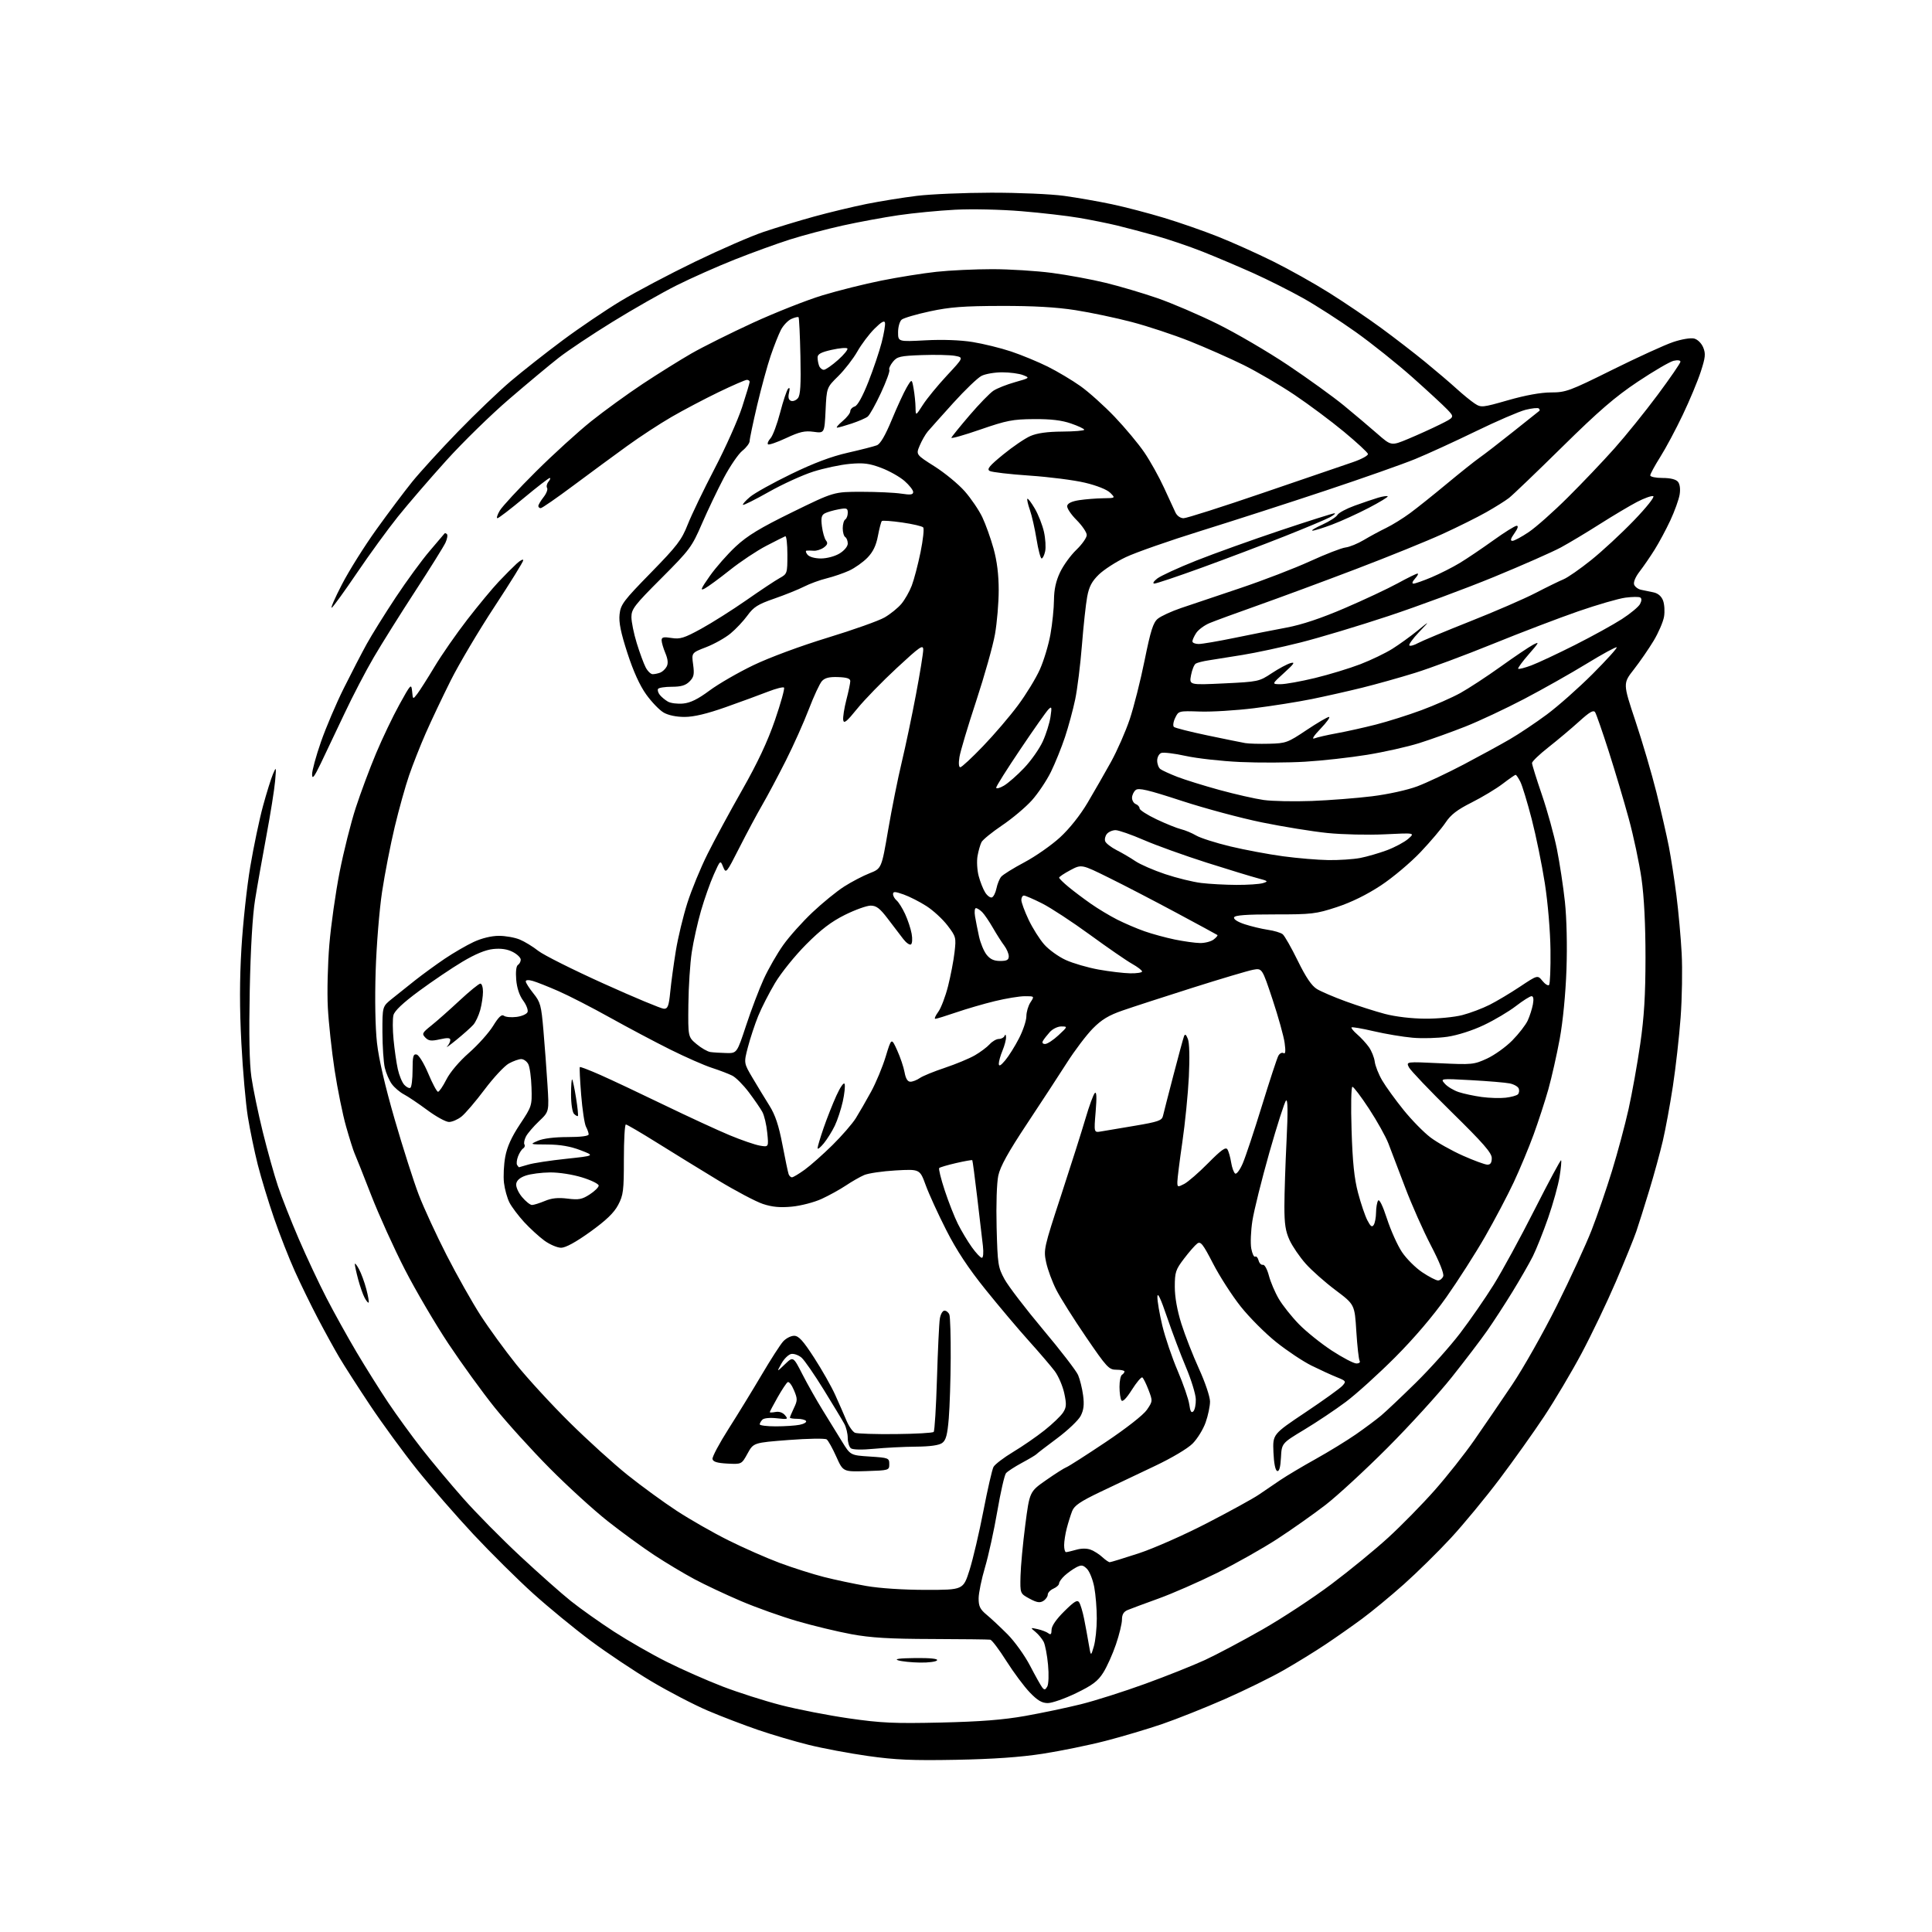 <?xml version="1.0" encoding="UTF-8" standalone="no"?>
<svg 
  version="1.1" 
  xmlns="http://www.w3.org/2000/svg" 
  xmlns:xlink="http://www.w3.org/1999/xlink" 
  xmlns:svg="http://www.w3.org/2000/svg"
  xmlns:rdf="http://www.w3.org/1999/02/22-rdf-syntax-ns#"
  xmlns:cc="http://creativecommons.org/ns#"
  xmlns:dc="http://purl.org/dc/elements/1.1/"
  viewBox="0 0 768 768"
  width="768"
  height="768"
>
<style>svg {background-color: white; }</style>"
<path stroke="none" fill="black" fill-rule="evenodd" d="M380.00,699.55C362.58,699.87 355.94,699.58 345.00,698.03C337.57,696.98 327.00,694.99 321.50,693.62C316.00,692.26 306.98,689.60 301.46,687.71C295.95,685.83 286.95,682.39 281.46,680.06C275.98,677.73 265.88,672.48 259.00,668.39C252.12,664.30 241.23,657.02 234.79,652.22C228.36,647.43 218.09,639.00 211.99,633.50C205.89,628.00 195.21,617.42 188.26,610.00C181.32,602.58 171.19,590.93 165.75,584.13C160.32,577.32 151.93,565.84 147.12,558.63C142.31,551.41 136.78,542.80 134.83,539.50C132.88,536.20 129.05,529.23 126.31,524.00C123.57,518.77 119.46,510.35 117.18,505.28C114.89,500.21 111.19,490.76 108.95,484.28C106.71,477.80 103.80,468.23 102.47,463.00C101.15,457.77 99.38,449.23 98.53,444.00C97.68,438.77 96.52,425.59 95.95,414.69C95.22,400.81 95.23,389.49 95.98,376.87C96.57,366.97 98.15,352.37 99.50,344.42C100.84,336.48 103.11,325.68 104.54,320.43C105.97,315.18 107.76,309.45 108.51,307.69C109.82,304.63 109.85,304.74 109.36,310.50C109.07,313.80 107.52,323.57 105.90,332.21C104.29,340.85 102.25,352.32 101.39,357.71C100.39,363.88 99.61,377.17 99.28,393.68C98.92,411.38 99.14,422.56 99.94,428.18C100.60,432.76 102.64,442.57 104.47,450.00C106.31,457.43 109.01,467.10 110.49,471.50C111.96,475.90 115.69,485.35 118.77,492.50C121.85,499.65 126.80,510.20 129.77,515.94C132.73,521.68 138.10,531.36 141.70,537.44C145.31,543.52 150.97,552.55 154.28,557.50C157.60,562.45 163.61,570.73 167.65,575.89C171.68,581.06 179.15,589.99 184.24,595.74C189.33,601.50 199.50,611.79 206.83,618.62C214.16,625.45 223.24,633.50 226.99,636.49C230.75,639.49 238.43,644.93 244.06,648.59C249.69,652.24 259.14,657.66 265.07,660.62C270.99,663.59 280.94,667.98 287.17,670.38C293.40,672.78 303.90,676.13 310.50,677.83C317.10,679.53 329.24,681.89 337.47,683.08C350.36,684.93 355.44,685.16 373.97,684.74C389.67,684.38 398.75,683.67 407.50,682.12C414.10,680.95 424.08,678.85 429.68,677.46C435.29,676.07 446.76,672.42 455.18,669.36C463.61,666.30 474.32,662.03 479.00,659.87C483.68,657.70 493.92,652.27 501.77,647.79C509.63,643.31 521.99,635.19 529.24,629.74C536.50,624.30 546.70,615.94 551.90,611.17C557.11,606.40 565.36,597.99 570.24,592.47C575.12,586.96 582.24,577.96 586.06,572.47C589.87,566.99 596.63,557.10 601.07,550.50C605.51,543.90 613.52,529.73 618.87,519.00C624.22,508.28 630.43,494.77 632.69,489.00C634.94,483.23 638.59,472.62 640.80,465.43C643.01,458.24 645.97,447.21 647.37,440.93C648.77,434.64 650.86,423.00 652.01,415.07C653.58,404.24 654.10,395.63 654.11,380.57C654.11,367.54 653.56,356.57 652.53,349.31C651.65,343.15 649.36,332.35 647.43,325.31C645.51,318.26 641.91,306.20 639.44,298.50C636.97,290.80 634.56,283.89 634.10,283.15C633.45,282.11 631.93,282.98 627.69,286.83C624.63,289.60 619.17,294.19 615.56,297.03C611.95,299.86 609.00,302.69 609.00,303.32C609.00,303.94 610.77,309.64 612.94,315.97C615.11,322.31 617.78,332.00 618.89,337.50C619.99,343.00 621.43,352.45 622.08,358.50C622.78,365.09 623.03,375.92 622.69,385.50C622.35,395.09 621.28,406.11 620.01,413.00C618.84,419.32 616.81,428.32 615.50,433.00C614.18,437.68 611.54,445.77 609.64,451.00C607.73,456.23 604.17,464.77 601.72,470.00C599.27,475.23 594.15,484.93 590.34,491.58C586.53,498.22 579.62,509.02 575.00,515.58C569.70,523.11 562.16,531.95 554.55,539.58C547.92,546.22 539.11,554.19 534.96,557.29C530.82,560.39 523.39,565.35 518.46,568.32C509.50,573.72 509.50,573.72 509.20,579.43C508.99,583.31 508.51,585.01 507.70,584.74C506.96,584.49 506.39,581.64 506.21,577.24C505.92,570.14 505.92,570.14 518.92,561.44C526.08,556.65 532.69,551.90 533.61,550.88C535.21,549.11 535.11,548.95 531.40,547.46C529.25,546.60 524.72,544.52 521.32,542.84C517.92,541.15 511.60,536.94 507.28,533.48C502.96,530.03 496.62,523.67 493.19,519.35C489.76,515.03 484.83,507.37 482.23,502.33C478.18,494.48 477.27,493.33 475.92,494.33C475.05,494.97 472.69,497.67 470.67,500.33C467.33,504.72 467.00,505.73 467.00,511.52C467.00,515.61 467.94,520.88 469.61,526.20C471.05,530.76 474.20,538.82 476.61,544.11C479.04,549.41 481.00,555.23 481.00,557.11C481.01,558.97 480.22,562.73 479.25,565.45C478.29,568.18 475.96,571.96 474.07,573.85C472.09,575.84 465.75,579.60 459.07,582.76C452.71,585.76 442.95,590.40 437.39,593.06C429.42,596.87 427.05,598.49 426.19,600.70C425.59,602.24 424.63,605.30 424.06,607.50C423.48,609.70 423.01,612.74 423.01,614.25C423.00,615.76 423.34,617.00 423.76,617.00C424.17,617.00 426.00,616.57 427.82,616.05C429.89,615.46 432.06,615.45 433.59,616.04C434.95,616.55 437.02,617.88 438.21,618.99C439.40,620.09 440.72,621.00 441.13,621.00C441.55,621.00 446.73,619.41 452.64,617.48C458.58,615.53 470.77,610.15 479.81,605.47C488.83,600.81 498.08,595.73 500.36,594.18C502.64,592.63 506.52,589.99 509.00,588.31C511.48,586.64 517.77,582.89 523.00,579.98C528.23,577.07 535.42,572.65 539.00,570.17C542.58,567.68 547.08,564.33 549.00,562.72C550.92,561.11 557.14,555.23 562.82,549.65C568.50,544.07 576.41,535.23 580.40,530.00C584.39,524.77 590.40,516.09 593.75,510.71C597.11,505.32 604.43,491.90 610.01,480.87C615.60,469.85 620.35,461.01 620.56,461.23C620.77,461.44 620.51,464.37 619.96,467.75C619.42,471.12 617.37,478.49 615.41,484.13C613.44,489.78 610.69,496.67 609.30,499.45C607.90,502.23 604.27,508.55 601.23,513.50C598.20,518.45 593.66,525.42 591.16,529.00C588.66,532.58 582.32,540.90 577.07,547.50C571.82,554.10 560.32,566.72 551.51,575.55C542.71,584.37 531.62,594.59 526.89,598.25C522.15,601.90 513.54,607.98 507.75,611.75C501.96,615.51 491.21,621.58 483.86,625.23C476.51,628.88 466.00,633.48 460.50,635.46C455.00,637.45 449.49,639.49 448.25,640.01C446.66,640.68 446.00,641.80 446.00,643.80C446.00,645.37 444.93,649.81 443.61,653.66C442.30,657.52 440.03,662.58 438.56,664.90C436.42,668.29 434.30,669.89 427.75,673.06C423.27,675.23 418.21,677.00 416.51,677.00C414.18,677.00 412.41,675.96 409.34,672.75C407.09,670.41 402.91,664.79 400.03,660.25C397.16,655.71 394.29,651.91 393.65,651.80C393.02,651.69 382.60,651.57 370.50,651.53C353.63,651.49 346.17,651.04 338.50,649.63C333.00,648.62 323.31,646.28 316.96,644.44C310.61,642.60 300.48,638.99 294.46,636.41C288.43,633.84 280.12,629.93 276.00,627.72C271.88,625.52 264.71,621.23 260.08,618.18C255.45,615.14 247.12,609.07 241.58,604.69C236.04,600.32 225.64,590.84 218.48,583.62C211.32,576.40 201.49,565.55 196.63,559.50C191.77,553.45 183.51,542.05 178.27,534.17C173.03,526.29 165.24,513.02 160.95,504.67C156.66,496.33 150.61,482.98 147.51,475.00C144.41,467.02 141.46,459.60 140.95,458.50C140.45,457.40 138.94,452.61 137.59,447.86C136.23,443.11 134.18,432.99 133.01,425.36C131.85,417.74 130.64,406.55 130.32,400.50C130.00,394.45 130.27,383.20 130.92,375.50C131.56,367.80 133.40,354.83 135.00,346.67C136.60,338.52 139.49,327.01 141.42,321.10C143.35,315.18 146.97,305.47 149.47,299.52C151.96,293.57 156.14,284.83 158.75,280.10C163.30,271.86 163.51,271.64 163.82,274.80C164.13,278.10 164.13,278.10 165.89,275.80C166.86,274.53 169.95,269.68 172.76,265.00C175.56,260.32 181.42,251.90 185.77,246.28C190.12,240.66 195.71,233.91 198.20,231.28C200.68,228.65 203.91,225.41 205.36,224.08C206.81,222.74 208.00,222.13 208.00,222.72C208.00,223.30 202.87,231.59 196.59,241.14C190.31,250.69 182.48,263.90 179.17,270.50C175.87,277.10 171.39,286.55 169.22,291.50C167.05,296.45 164.08,303.98 162.62,308.23C161.16,312.47 158.58,321.70 156.90,328.73C155.22,335.75 152.96,347.35 151.88,354.50C150.80,361.65 149.65,375.82 149.33,386.00C148.97,397.18 149.18,408.46 149.85,414.50C150.57,420.99 153.05,431.69 156.90,445.00C160.17,456.27 164.47,469.73 166.45,474.90C168.43,480.08 173.43,490.91 177.55,498.97C181.68,507.04 187.75,517.80 191.04,522.89C194.33,527.99 200.70,536.73 205.18,542.33C209.67,547.92 219.22,558.32 226.42,565.43C233.61,572.55 244.00,581.96 249.50,586.36C255.00,590.75 263.77,597.15 269.00,600.57C274.23,603.99 283.45,609.26 289.50,612.28C295.55,615.30 304.77,619.36 310.00,621.31C315.23,623.25 323.10,625.75 327.50,626.87C331.90,627.99 339.50,629.60 344.38,630.45C349.70,631.38 359.21,632.00 368.09,632.00C382.91,632.00 382.91,632.00 385.41,624.11C386.78,619.76 389.26,609.19 390.92,600.60C392.58,592.02 394.38,584.15 394.93,583.13C395.48,582.11 398.98,579.44 402.71,577.19C406.45,574.95 412.08,571.06 415.22,568.56C418.37,566.06 421.67,562.90 422.56,561.54C423.93,559.45 424.01,558.27 423.06,553.84C422.44,550.96 420.74,547.01 419.28,545.05C417.81,543.10 413.22,537.73 409.06,533.11C404.90,528.50 397.11,519.27 391.75,512.61C384.92,504.12 380.25,497.06 376.16,489.00C372.94,482.68 369.26,474.63 367.98,471.11C365.65,464.73 365.65,464.73 356.08,465.26C350.81,465.56 345.15,466.39 343.50,467.11C341.85,467.82 338.57,469.70 336.22,471.28C333.86,472.85 329.52,475.25 326.57,476.60C323.61,477.95 318.29,479.33 314.75,479.66C310.05,480.10 306.93,479.81 303.24,478.58C300.45,477.65 292.40,473.40 285.34,469.12C278.28,464.84 267.34,458.11 261.04,454.17C254.73,450.23 249.22,447.00 248.79,447.00C248.35,447.00 248.00,453.23 248.00,460.84C248.00,473.34 247.78,475.11 245.71,479.01C244.07,482.12 240.95,485.11 234.62,489.67C228.90,493.78 224.84,496.00 223.05,496.00C221.54,496.00 218.55,494.72 216.40,493.16C214.26,491.59 210.63,488.27 208.33,485.77C206.04,483.27 203.43,479.80 202.53,478.06C201.63,476.32 200.65,472.78 200.34,470.20C200.04,467.61 200.27,462.94 200.85,459.80C201.59,455.84 203.37,451.92 206.71,446.89C211.44,439.76 211.50,439.57 211.28,432.32C211.16,428.28 210.58,424.08 209.99,422.99C209.41,421.89 208.15,421.00 207.20,421.00C206.25,421.00 204.03,421.79 202.28,422.75C200.53,423.71 196.18,428.38 192.62,433.12C189.05,437.87 184.92,442.70 183.43,443.87C181.95,445.04 179.72,446.00 178.48,446.00C177.23,446.00 173.36,443.88 169.86,441.28C166.36,438.69 162.18,435.87 160.57,435.03C158.96,434.19 156.79,432.34 155.75,430.92C154.72,429.51 153.46,426.58 152.96,424.42C152.46,422.27 152.04,415.91 152.02,410.31C152.00,400.11 152.00,400.11 155.75,397.08C157.81,395.41 161.97,392.09 165.00,389.70C168.03,387.31 173.33,383.45 176.79,381.11C180.25,378.78 185.43,375.78 188.29,374.44C191.50,372.95 195.34,372.02 198.28,372.01C200.91,372.00 204.66,372.67 206.62,373.49C208.58,374.30 211.89,376.33 213.97,377.98C216.06,379.63 227.75,385.49 239.94,390.99C252.13,396.50 262.93,401.00 263.93,401.00C265.46,401.00 265.88,399.89 266.44,394.25C266.80,390.54 267.80,383.23 268.65,378.00C269.50,372.77 271.56,364.23 273.22,359.00C274.88,353.77 278.49,345.00 281.24,339.50C283.98,334.00 290.19,322.52 295.04,314.00C301.17,303.20 305.13,294.78 308.07,286.23C310.39,279.48 312.00,273.67 311.66,273.33C311.32,272.98 308.44,273.72 305.27,274.95C302.10,276.19 294.55,278.96 288.50,281.10C280.99,283.75 275.80,284.99 272.15,284.99C268.87,285.00 265.65,284.33 263.80,283.25C262.14,282.29 259.03,279.06 256.89,276.08C254.32,272.50 251.77,266.89 249.40,259.58C246.75,251.40 245.94,247.38 246.29,244.20C246.72,240.29 247.84,238.80 258.70,227.70C269.19,216.96 270.96,214.66 273.38,208.50C274.90,204.65 279.71,194.65 284.07,186.29C288.44,177.92 293.35,166.91 295.00,161.83C296.65,156.74 298.00,152.23 298.00,151.79C298.00,151.36 297.50,151.00 296.89,151.00C296.27,151.00 291.21,153.20 285.64,155.89C280.06,158.59 271.68,163.00 267.00,165.71C262.32,168.41 254.31,173.65 249.20,177.36C244.08,181.06 234.49,188.12 227.89,193.04C221.28,197.97 215.46,202.00 214.94,202.00C214.42,202.00 214.00,201.61 214.00,201.13C214.00,200.66 214.93,199.09 216.06,197.64C217.20,196.20 217.84,194.55 217.48,193.97C217.12,193.39 217.37,192.26 218.04,191.46C218.70,190.66 218.92,190.00 218.53,190.00C218.14,190.00 213.48,193.60 208.19,198.00C202.90,202.40 198.20,206.00 197.73,206.00C197.27,206.00 197.69,204.65 198.66,202.99C199.64,201.33 206.08,194.37 212.97,187.52C219.86,180.66 229.78,171.64 235.00,167.46C240.22,163.29 249.45,156.60 255.50,152.59C261.55,148.59 270.25,143.16 274.83,140.52C279.41,137.89 290.44,132.39 299.33,128.30C308.22,124.22 320.62,119.32 326.87,117.42C333.12,115.52 343.69,112.87 350.37,111.54C357.04,110.20 366.87,108.63 372.21,108.05C377.55,107.47 387.54,107.00 394.41,107.00C401.28,107.00 411.98,107.67 418.20,108.49C424.41,109.31 434.00,111.08 439.50,112.43C445.00,113.77 454.23,116.50 460.00,118.49C465.77,120.48 476.57,125.11 484.00,128.78C491.42,132.45 504.02,139.82 512.00,145.16C519.97,150.50 529.96,157.71 534.19,161.18C538.42,164.66 544.39,169.70 547.46,172.39C553.04,177.28 553.04,177.28 559.77,174.47C563.47,172.93 569.14,170.36 572.37,168.76C578.23,165.85 578.23,165.85 575.37,162.83C573.79,161.17 567.54,155.40 561.49,150.01C555.43,144.62 545.30,136.53 538.99,132.03C532.67,127.53 523.23,121.45 518.00,118.52C512.77,115.59 503.79,111.08 498.04,108.50C492.28,105.93 483.28,102.11 478.04,100.03C472.79,97.95 464.45,95.12 459.50,93.73C454.55,92.34 447.57,90.50 444.00,89.63C440.43,88.77 433.68,87.41 429.00,86.61C424.32,85.80 413.98,84.61 406.00,83.95C397.84,83.27 386.31,83.02 379.65,83.37C373.13,83.71 363.01,84.69 357.15,85.55C351.29,86.41 341.32,88.25 335.00,89.65C328.68,91.05 319.23,93.55 314.00,95.21C308.77,96.87 298.88,100.47 292.00,103.20C285.12,105.93 274.76,110.54 268.96,113.44C263.17,116.35 251.73,122.86 243.54,127.91C235.35,132.96 225.69,139.40 222.08,142.23C218.46,145.06 209.61,152.44 202.41,158.63C195.20,164.82 183.95,175.81 177.41,183.06C170.86,190.31 162.21,200.35 158.18,205.37C154.16,210.39 146.84,220.44 141.93,227.69C137.01,234.95 132.49,241.19 131.89,241.57C131.28,241.95 133.08,237.81 135.89,232.38C138.69,226.94 144.86,217.10 149.60,210.50C154.33,203.90 160.75,195.36 163.85,191.52C166.96,187.68 175.12,178.73 182.00,171.64C188.88,164.55 198.32,155.50 203.00,151.54C207.68,147.57 216.95,140.27 223.62,135.31C230.29,130.34 240.73,123.28 246.82,119.61C252.92,115.93 266.14,108.95 276.20,104.08C286.27,99.21 298.55,93.86 303.50,92.20C308.45,90.53 317.45,87.79 323.50,86.12C329.55,84.45 339.00,82.18 344.50,81.07C350.00,79.97 359.00,78.52 364.50,77.85C370.00,77.18 383.27,76.62 394.00,76.60C404.75,76.58 417.76,77.14 423.00,77.86C428.23,78.58 436.77,80.08 442.00,81.19C447.23,82.29 456.54,84.73 462.70,86.59C468.86,88.45 478.54,91.82 484.20,94.08C489.87,96.33 499.68,100.74 506.00,103.87C512.33,107.00 522.45,112.67 528.50,116.48C534.55,120.28 543.77,126.53 549.00,130.36C554.23,134.19 562.10,140.26 566.50,143.86C570.90,147.46 576.54,152.26 579.02,154.53C581.51,156.80 584.75,159.44 586.21,160.40C588.78,162.08 589.21,162.04 599.57,159.07C606.41,157.11 612.55,156.00 616.55,156.00C622.43,156.00 623.93,155.45 640.96,146.99C650.94,142.04 661.79,137.08 665.07,135.98C668.40,134.85 672.09,134.23 673.43,134.57C674.82,134.92 676.34,136.41 677.05,138.11C678.08,140.61 677.93,142.07 676.07,147.78C674.87,151.47 671.65,159.20 668.91,164.93C666.18,170.67 662.16,178.20 659.97,181.66C657.79,185.12 656.00,188.41 656.00,188.98C656.00,189.54 658.19,190.00 660.88,190.00C664.01,190.00 666.20,190.54 667.01,191.51C667.78,192.44 668.04,194.39 667.68,196.61C667.35,198.59 665.69,203.20 663.99,206.85C662.28,210.51 659.47,215.75 657.74,218.50C656.02,221.25 653.35,225.14 651.80,227.15C650.11,229.34 649.23,231.45 649.60,232.41C649.94,233.29 651.18,234.21 652.36,234.45C653.54,234.68 655.75,235.14 657.29,235.47C659.08,235.85 660.43,237.00 661.09,238.73C661.65,240.21 661.82,243.09 661.48,245.14C661.13,247.19 659.28,251.49 657.36,254.69C655.44,257.88 651.90,263.01 649.50,266.09C645.13,271.67 645.13,271.67 650.10,286.59C652.84,294.79 656.60,307.57 658.46,315.00C660.31,322.43 662.53,332.10 663.39,336.50C664.24,340.90 665.61,349.68 666.41,356.00C667.22,362.32 668.16,372.68 668.49,379.00C668.83,385.32 668.64,396.80 668.07,404.50C667.50,412.20 666.11,424.50 664.99,431.82C663.87,439.15 662.07,448.90 661.00,453.49C659.93,458.08 657.51,466.94 655.61,473.17C653.72,479.40 651.40,486.75 650.46,489.50C649.53,492.25 645.86,501.25 642.33,509.50C638.79,517.75 632.65,530.57 628.70,537.98C624.74,545.40 618.06,556.65 613.87,562.98C609.67,569.32 601.65,580.58 596.06,588.00C590.46,595.42 581.77,605.95 576.74,611.39C571.71,616.83 563.30,625.10 558.05,629.78C552.80,634.46 545.35,640.61 541.50,643.45C537.65,646.30 531.12,650.88 527.00,653.63C522.88,656.39 515.40,661.00 510.38,663.87C505.36,666.75 494.79,671.94 486.88,675.42C478.97,678.89 467.77,683.35 462.00,685.33C456.23,687.30 446.10,690.32 439.50,692.02C432.90,693.73 421.65,696.03 414.50,697.14C405.58,698.52 394.75,699.27 380.00,699.55zM416.31,670.42C416.84,669.46 416.98,665.66 416.61,661.76C416.26,657.94 415.47,653.84 414.87,652.65C414.26,651.47 412.81,649.70 411.63,648.72C409.51,646.96 409.51,646.95 412.50,647.61C414.15,647.98 416.06,648.72 416.75,649.26C417.68,649.99 418.00,649.63 418.01,647.87C418.02,646.36 419.85,643.70 423.06,640.52C427.14,636.48 428.27,635.82 429.02,637.02C429.53,637.83 430.40,640.75 430.95,643.50C431.50,646.25 432.33,650.75 432.79,653.50C433.64,658.50 433.64,658.50 434.81,654.50C435.46,652.30 435.99,647.30 435.99,643.39C436.00,639.47 435.54,633.85 434.98,630.89C434.42,627.94 433.12,624.68 432.10,623.66C430.53,622.08 429.88,621.99 427.87,623.02C426.57,623.70 424.49,625.17 423.25,626.30C422.01,627.43 421.00,628.84 421.00,629.44C421.00,630.04 419.99,630.97 418.75,631.51C417.51,632.06 416.50,633.13 416.50,633.89C416.50,634.66 415.71,635.78 414.74,636.39C413.37,637.25 412.15,637.05 409.24,635.48C405.50,633.45 405.50,633.45 405.67,626.48C405.76,622.64 406.61,613.53 407.56,606.23C409.28,592.96 409.28,592.96 415.85,588.37C419.46,585.84 423.11,583.53 423.96,583.22C424.81,582.91 431.81,578.42 439.53,573.26C447.76,567.75 454.53,562.44 455.91,560.42C458.23,557.03 458.24,556.92 456.55,552.50C455.61,550.04 454.50,547.81 454.09,547.55C453.67,547.30 451.80,549.51 449.93,552.47C447.76,555.90 446.25,557.42 445.78,556.67C445.37,556.03 445.02,553.61 445.02,551.31C445.01,549.00 445.45,546.84 446.00,546.50C446.55,546.16 447.00,545.57 447.00,545.18C447.00,544.80 445.56,544.49 443.80,544.49C440.81,544.50 440.00,543.62 431.72,531.50C426.83,524.35 421.52,515.92 419.91,512.76C418.30,509.61 416.48,504.69 415.87,501.84C414.79,496.79 414.94,496.09 421.83,475.08C425.72,463.21 430.09,449.45 431.54,444.50C432.99,439.55 434.64,435.05 435.21,434.50C435.91,433.82 436.01,436.14 435.54,441.88C434.84,450.25 434.84,450.25 437.67,449.77C439.23,449.51 445.30,448.49 451.16,447.50C460.42,445.94 461.89,445.42 462.30,443.60C462.56,442.45 464.42,435.20 466.43,427.50C468.44,419.80 470.33,412.82 470.64,412.00C471.06,410.88 471.46,411.14 472.20,413.00C472.81,414.51 472.96,420.44 472.59,428.00C472.25,434.88 471.09,446.57 470.00,454.00C468.92,461.43 468.03,468.52 468.02,469.78C468.00,471.94 468.14,471.98 470.75,470.63C472.26,469.84 476.55,466.12 480.27,462.35C485.45,457.11 487.25,455.83 487.91,456.89C488.40,457.65 489.06,459.99 489.40,462.08C489.73,464.17 490.46,466.16 491.01,466.51C491.56,466.85 492.92,465.02 494.02,462.45C495.13,459.87 498.54,449.61 501.61,439.63C504.68,429.66 507.62,420.70 508.15,419.72C508.67,418.74 509.60,418.25 510.21,418.63C510.99,419.11 511.12,417.92 510.66,414.55C510.30,411.94 508.14,404.18 505.86,397.31C501.71,384.83 501.71,384.83 498.10,385.50C496.12,385.87 485.27,389.10 474.00,392.67C462.73,396.25 450.24,400.30 446.25,401.69C440.72,403.60 437.90,405.31 434.41,408.85C431.89,411.41 427.28,417.49 424.16,422.38C421.05,427.26 413.87,438.24 408.21,446.78C400.77,458.00 397.62,463.69 396.84,467.31C396.22,470.19 395.94,478.90 396.17,487.90C396.56,502.64 396.73,503.78 399.33,508.53C400.84,511.29 407.73,520.29 414.64,528.53C421.56,536.76 427.81,544.89 428.55,546.58C429.28,548.28 430.19,551.92 430.55,554.67C431.04,558.38 430.79,560.50 429.59,562.83C428.69,564.57 424.48,568.57 420.23,571.74C415.98,574.90 412.27,577.75 412.00,578.07C411.73,578.39 409.13,579.94 406.23,581.50C403.34,583.06 400.48,584.92 399.89,585.63C399.30,586.35 397.75,593.13 396.45,600.72C395.15,608.30 392.95,618.33 391.57,623.00C390.18,627.67 389.03,633.24 389.02,635.37C389.00,638.50 389.60,639.73 392.18,641.87C393.93,643.31 397.68,646.82 400.51,649.66C403.34,652.50 407.37,658.12 409.47,662.16C411.57,666.20 413.75,670.09 414.32,670.81C415.15,671.87 415.53,671.80 416.31,670.42zM365.69,660.90C362.29,660.85 358.38,660.44 357.00,660.00C355.33,659.47 357.61,659.17 363.81,659.10C369.78,659.04 372.90,659.36 372.50,660.00C372.16,660.55 369.10,660.96 365.69,660.90zM344.32,584.79C335.14,585.07 335.14,585.07 332.44,579.05C330.96,575.74 329.24,572.65 328.62,572.19C328.00,571.72 321.21,571.83 313.51,572.42C299.53,573.50 299.53,573.50 297.16,577.80C294.80,582.09 294.80,582.09 289.16,581.80C285.07,581.58 283.44,581.08 283.23,579.98C283.07,579.14 285.95,573.74 289.62,567.98C293.29,562.22 299.21,552.55 302.78,546.50C306.35,540.45 310.18,534.49 311.31,533.25C312.43,532.01 314.39,531.00 315.67,531.00C317.49,531.00 319.21,532.89 323.65,539.75C326.76,544.56 330.53,551.20 332.01,554.50C333.50,557.80 335.51,562.39 336.48,564.69C337.45,567.00 338.98,569.18 339.88,569.55C340.77,569.92 348.02,570.15 355.99,570.07C363.95,569.99 370.78,569.61 371.15,569.21C371.53,568.82 372.12,559.27 372.46,548.00C372.80,536.73 373.31,526.04 373.59,524.25C373.87,522.44 374.69,521.00 375.44,521.00C376.18,521.00 377.06,521.71 377.39,522.58C377.73,523.45 377.96,531.21 377.92,539.83C377.88,548.45 377.53,559.26 377.15,563.85C376.60,570.40 376.04,572.50 374.54,573.60C373.27,574.53 369.73,575.02 364.06,575.07C359.35,575.11 351.90,575.49 347.50,575.91C342.64,576.38 339.01,576.30 338.25,575.72C337.56,575.19 337.00,573.35 336.99,571.63C336.99,569.91 336.38,567.38 335.63,566.00C334.89,564.62 331.22,558.55 327.49,552.50C323.76,546.45 319.78,540.69 318.65,539.71C317.52,538.72 315.70,538.05 314.60,538.21C313.50,538.37 311.72,540.08 310.65,542.00C308.70,545.50 308.70,545.50 312.00,542.33C315.31,539.15 315.31,539.15 318.98,546.33C321.00,550.27 324.61,556.65 326.99,560.50C329.37,564.35 332.83,569.98 334.69,573.00C338.06,578.50 338.06,578.50 345.78,579.00C353.21,579.48 353.50,579.59 353.50,582.00C353.50,584.46 353.37,584.50 344.32,584.79zM308.38,567.00C311.88,567.00 316.15,566.72 317.86,566.38C319.57,566.04 320.72,565.36 320.42,564.88C320.13,564.40 318.56,564.00 316.94,564.00C315.32,564.00 314.00,563.79 314.00,563.53C314.00,563.28 314.72,561.56 315.59,559.73C317.05,556.68 317.05,556.05 315.61,552.62C314.75,550.55 313.63,549.11 313.12,549.43C312.61,549.74 310.80,552.47 309.10,555.48C307.39,558.50 306.00,561.14 306.00,561.35C306.00,561.55 307.04,561.52 308.31,561.28C309.72,561.01 311.18,561.52 312.06,562.58C313.40,564.19 313.18,564.28 308.82,563.79C306.11,563.48 303.69,563.71 303.07,564.33C302.48,564.92 302.00,565.76 302.00,566.20C302.00,566.64 304.87,567.00 308.38,567.00zM474.37,561.03C474.97,560.43 475.41,558.26 475.35,556.22C475.29,554.17 473.53,548.45 471.44,543.50C469.35,538.55 465.95,529.55 463.89,523.50C461.36,516.08 460.12,513.48 460.08,515.50C460.04,517.15 460.93,522.31 462.04,526.96C463.16,531.61 465.91,539.71 468.16,544.96C470.40,550.21 472.47,556.21 472.76,558.31C473.14,561.07 473.58,561.82 474.37,561.03zM539.19,542.00C540.27,542.00 540.84,541.54 540.47,540.96C540.12,540.38 539.53,535.11 539.16,529.24C538.50,518.57 538.50,518.57 530.91,512.86C526.73,509.73 521.38,504.99 519.02,502.33C516.66,499.67 513.79,495.48 512.64,493.00C511.01,489.48 510.56,486.54 510.57,479.50C510.57,474.55 510.96,462.85 511.42,453.50C512.00,441.72 511.93,436.81 511.21,437.50C510.64,438.05 507.66,447.36 504.58,458.19C501.51,469.03 498.48,481.20 497.85,485.25C497.22,489.29 497.02,494.28 497.40,496.33C497.79,498.38 498.48,499.82 498.94,499.54C499.40,499.25 500.01,499.93 500.30,501.04C500.59,502.15 501.36,502.93 502.02,502.78C502.68,502.62 503.73,504.51 504.40,507.07C505.06,509.58 506.83,513.75 508.34,516.32C509.85,518.89 513.45,523.42 516.36,526.40C519.26,529.37 525.15,534.09 529.44,536.90C533.74,539.70 538.13,542.00 539.19,542.00zM146.54,517.79C146.33,518.00 145.61,517.14 144.94,515.88C144.26,514.62 143.11,511.32 142.37,508.55C141.63,505.77 141.04,503.05 141.05,502.50C141.07,501.95 141.80,502.84 142.69,504.48C143.58,506.11 144.89,509.69 145.61,512.43C146.34,515.17 146.75,517.58 146.54,517.79zM571.64,509.00C572.42,509.00 573.35,508.25 573.70,507.34C574.09,506.32 572.21,501.61 568.81,495.09C565.78,489.27 561.16,478.88 558.56,472.00C555.95,465.12 552.97,457.28 551.92,454.57C550.88,451.86 547.43,445.68 544.26,440.83C541.09,435.99 538.10,432.02 537.61,432.02C537.11,432.01 536.96,439.48 537.27,449.25C537.67,462.04 538.34,468.49 539.85,474.19C540.97,478.42 542.63,483.33 543.55,485.09C544.82,487.55 545.41,487.97 546.09,486.90C546.57,486.13 546.98,483.93 547.00,482.00C547.02,480.07 547.38,477.94 547.81,477.27C548.30,476.50 549.65,479.26 551.35,484.48C552.86,489.12 555.54,495.08 557.30,497.71C559.06,500.34 562.69,503.96 565.36,505.75C568.04,507.54 570.86,509.00 571.64,509.00zM390.30,500.00C390.85,500.00 391.03,497.99 390.72,495.25C390.42,492.64 389.41,483.98 388.46,476.00C387.52,468.02 386.64,461.37 386.50,461.20C386.35,461.04 383.47,461.55 380.08,462.33C376.69,463.11 373.66,464.00 373.35,464.31C373.05,464.62 374.03,468.61 375.54,473.19C377.04,477.76 379.40,483.75 380.77,486.50C382.14,489.25 384.63,493.41 386.30,495.75C387.97,498.09 389.77,500.00 390.30,500.00zM211.47,479.00C212.18,479.00 214.47,478.28 216.57,477.41C219.30,476.26 221.85,476.00 225.61,476.47C230.05,477.03 231.37,476.78 234.41,474.81C236.37,473.54 237.98,471.96 237.99,471.29C237.99,470.62 235.03,469.16 231.39,468.04C227.61,466.87 222.16,466.02 218.64,466.06C215.27,466.09 210.93,466.65 209.00,467.31C206.69,468.09 205.40,469.22 205.20,470.61C205.03,471.79 206.06,474.11 207.54,475.86C208.99,477.59 210.76,479.00 211.47,479.00zM314.82,468.00C315.30,468.00 317.59,466.63 319.90,464.96C322.21,463.28 327.16,458.90 330.90,455.21C334.64,451.52 338.82,446.70 340.20,444.50C341.57,442.30 344.30,437.57 346.25,434.00C348.21,430.43 350.83,424.12 352.08,420.00C354.36,412.50 354.36,412.50 356.63,417.50C357.88,420.25 359.21,424.19 359.58,426.25C360.04,428.80 360.79,430.00 361.91,430.00C362.81,430.00 364.49,429.34 365.64,428.54C366.79,427.73 371.28,425.90 375.61,424.46C379.95,423.01 385.30,420.79 387.50,419.52C389.70,418.25 392.36,416.26 393.41,415.10C394.45,413.95 396.10,413.00 397.07,413.00C398.04,413.00 399.06,412.44 399.34,411.75C399.63,411.02 399.87,411.23 399.92,412.28C399.96,413.26 399.32,415.68 398.50,417.65C397.68,419.63 397.02,421.98 397.04,422.87C397.06,424.03 397.80,423.63 399.59,421.50C400.98,419.85 403.44,415.93 405.06,412.78C406.68,409.63 408.00,405.68 408.00,403.99C408.00,402.31 408.73,399.82 409.62,398.46C411.23,396.00 411.23,396.00 407.37,396.01C405.24,396.01 399.90,396.89 395.50,397.96C391.10,399.02 384.16,401.05 380.07,402.45C375.99,403.85 372.27,405.00 371.79,405.00C371.32,405.00 371.85,403.76 372.96,402.25C374.07,400.74 375.83,396.12 376.87,392.00C377.91,387.88 379.08,381.79 379.45,378.49C380.12,372.69 380.02,372.31 376.64,367.88C374.71,365.36 370.95,361.89 368.27,360.18C365.60,358.46 361.52,356.39 359.21,355.57C355.78,354.36 355.00,354.33 355.00,355.42C355.00,356.16 355.64,357.28 356.41,357.93C357.19,358.57 358.70,360.99 359.78,363.30C360.85,365.61 362.03,369.15 362.39,371.17C362.76,373.20 362.64,375.11 362.11,375.43C361.59,375.75 360.21,374.77 359.05,373.26C357.88,371.74 355.14,368.14 352.94,365.25C349.78,361.08 348.37,360.00 346.11,360.00C344.55,360.00 339.95,361.65 335.88,363.67C330.47,366.36 326.36,369.49 320.46,375.42C316.03,379.86 310.47,386.77 308.09,390.76C305.71,394.75 302.69,400.67 301.38,403.92C300.06,407.17 298.24,412.69 297.32,416.20C295.65,422.57 295.65,422.57 299.18,428.53C301.12,431.81 304.13,436.76 305.87,439.53C308.18,443.22 309.56,447.34 311.03,455.03C312.13,460.79 313.24,466.06 313.49,466.75C313.73,467.44 314.33,468.00 314.82,468.00zM206.32,464.00C206.42,464.00 208.09,463.52 210.01,462.94C211.93,462.35 218.68,461.32 225.00,460.65C236.50,459.42 236.50,459.42 230.71,457.21C226.74,455.69 222.66,454.99 217.71,454.96C210.51,454.92 210.50,454.92 213.86,453.46C215.93,452.56 220.46,452.00 225.61,452.00C230.88,452.00 234.00,451.60 234.00,450.93C234.00,450.35 233.52,448.98 232.94,447.89C232.36,446.80 231.49,441.09 231.02,435.20C230.55,429.32 230.31,424.35 230.49,424.17C230.67,423.99 234.35,425.41 238.66,427.31C242.97,429.22 254.38,434.59 264.00,439.25C273.62,443.90 285.32,449.30 290.00,451.25C294.68,453.20 300.09,455.06 302.04,455.40C305.57,456.01 305.57,456.01 304.99,450.26C304.68,447.09 303.80,443.38 303.04,442.00C302.29,440.62 299.87,437.11 297.67,434.19C295.47,431.27 292.51,428.29 291.08,427.58C289.66,426.86 286.02,425.47 283.00,424.49C279.98,423.52 272.55,420.25 266.50,417.24C260.45,414.23 249.65,408.50 242.50,404.52C235.35,400.53 226.14,395.80 222.03,394.00C217.92,392.20 213.31,390.37 211.78,389.94C210.08,389.45 209.00,389.52 209.00,390.13C209.00,390.67 210.37,392.82 212.05,394.91C214.83,398.37 215.17,399.64 216.02,409.60C216.54,415.59 217.26,425.31 217.63,431.19C218.30,441.88 218.30,441.88 214.28,445.69C212.07,447.79 209.73,450.52 209.08,451.77C208.44,453.02 208.16,454.45 208.47,454.95C208.78,455.45 208.55,456.16 207.95,456.53C207.36,456.89 206.45,458.31 205.93,459.68C205.41,461.05 205.24,462.58 205.55,463.08C205.86,463.59 206.21,464.00 206.32,464.00zM591.25,462.97C592.48,462.99 593.00,462.22 593.00,460.37C593.00,458.30 589.64,454.44 577.09,442.12C568.34,433.53 560.68,425.49 560.06,424.26C558.94,422.01 558.94,422.01 572.31,422.65C585.12,423.27 585.90,423.19 591.09,420.81C594.06,419.44 598.61,416.19 601.18,413.57C603.76,410.95 606.51,407.39 607.30,405.66C608.10,403.92 609.02,401.04 609.35,399.25C609.74,397.14 609.55,396.00 608.82,396.00C608.19,396.00 605.39,397.77 602.59,399.93C599.78,402.10 594.05,405.50 589.85,407.49C585.34,409.64 579.41,411.53 575.36,412.13C571.59,412.68 565.35,412.86 561.50,412.51C557.65,412.17 550.72,411.01 546.10,409.93C541.48,408.85 537.50,408.17 537.26,408.41C537.01,408.65 538.03,409.90 539.51,411.18C540.99,412.45 543.07,414.72 544.14,416.21C545.21,417.71 546.26,420.32 546.48,422.01C546.69,423.71 548.03,427.09 549.46,429.52C550.89,431.96 554.70,437.22 557.93,441.22C561.16,445.23 565.99,450.15 568.65,452.16C571.32,454.18 577.10,457.42 581.50,459.38C585.90,461.34 590.29,462.95 591.25,462.97zM327.47,454.50C326.12,456.15 325.01,457.02 325.00,456.43C325.00,455.83 326.07,452.23 327.38,448.43C328.69,444.62 330.99,438.80 332.49,435.50C334.05,432.07 335.45,430.09 335.74,430.89C336.03,431.65 335.70,434.80 335.01,437.89C334.32,440.97 332.90,445.30 331.84,447.50C330.79,449.70 328.82,452.85 327.47,454.50zM229.72,443.61C229.53,443.81 228.83,443.43 228.18,442.78C227.52,442.12 227.00,438.78 227.00,435.13C227.00,431.58 227.20,428.87 227.45,429.11C227.69,429.36 228.38,432.64 228.98,436.41C229.59,440.17 229.92,443.41 229.72,443.61zM598.50,436.36C600.70,436.11 602.90,435.50 603.38,435.02C603.87,434.53 604.02,433.49 603.72,432.71C603.42,431.93 601.79,431.01 600.11,430.67C598.42,430.33 591.52,429.75 584.77,429.38C572.50,428.71 572.50,428.71 574.37,430.82C575.40,431.98 577.87,433.46 579.86,434.12C581.86,434.78 585.96,435.65 588.99,436.07C592.02,436.48 596.30,436.61 598.50,436.36zM174.12,434.00C174.59,434.00 176.08,431.81 177.44,429.13C178.90,426.23 182.56,421.92 186.43,418.52C190.02,415.37 194.33,410.55 196.02,407.81C198.20,404.26 199.43,403.10 200.29,403.77C200.96,404.30 203.22,404.51 205.33,404.24C207.43,403.98 209.40,403.11 209.71,402.31C210.02,401.51 209.23,399.44 207.95,397.72C206.46,395.71 205.48,392.72 205.20,389.42C204.94,386.26 205.21,383.99 205.89,383.57C206.50,383.19 207.00,382.25 207.00,381.47C207.00,380.69 205.58,379.31 203.83,378.41C201.71,377.31 199.17,376.93 196.08,377.25C193.02,377.56 188.96,379.24 183.81,382.31C179.58,384.83 171.83,390.07 166.58,393.94C160.17,398.67 156.83,401.83 156.40,403.55C156.04,404.96 156.06,409.35 156.45,413.31C156.83,417.26 157.58,422.52 158.13,424.98C158.67,427.45 159.82,430.25 160.69,431.21C161.56,432.17 162.66,432.71 163.13,432.42C163.61,432.12 164.00,428.95 164.00,425.37C164.00,419.93 164.26,418.91 165.60,419.18C166.50,419.36 168.52,422.66 170.24,426.75C171.91,430.74 173.66,434.00 174.12,434.00zM288.72,418.60C292.94,418.69 292.94,418.69 296.60,407.60C298.61,401.49 301.76,393.20 303.60,389.16C305.45,385.12 308.94,379.04 311.37,375.63C313.79,372.23 319.02,366.39 322.99,362.65C326.95,358.91 332.60,354.31 335.54,352.43C338.48,350.55 343.03,348.17 345.66,347.14C350.43,345.26 350.43,345.26 353.06,329.88C354.51,321.42 356.93,309.33 358.45,303.01C359.96,296.69 362.51,284.59 364.10,276.13C365.70,267.67 367.00,259.63 367.00,258.27C367.00,256.10 365.71,256.99 356.50,265.53C350.72,270.88 343.63,278.17 340.75,281.73C336.57,286.90 335.44,287.81 335.19,286.22C335.03,285.12 335.59,281.52 336.44,278.21C337.30,274.91 338.00,271.56 338.00,270.76C338.00,269.72 336.64,269.27 333.17,269.15C329.65,269.02 327.90,269.46 326.72,270.75C325.84,271.73 323.50,276.75 321.53,281.91C319.56,287.07 315.44,296.29 312.36,302.40C309.28,308.50 305.07,316.43 302.99,320.00C300.92,323.57 296.84,331.20 293.92,336.95C288.72,347.19 288.59,347.35 287.47,344.63C286.34,341.85 286.34,341.85 283.73,347.68C282.30,350.88 280.02,357.32 278.67,362.00C277.32,366.68 275.66,374.10 274.99,378.50C274.32,382.90 273.71,392.28 273.64,399.35C273.50,412.20 273.50,412.20 276.90,415.05C278.77,416.62 281.25,418.04 282.40,418.20C283.56,418.37 286.40,418.54 288.72,418.60zM181.50,413.30C178.75,415.54 177.06,416.75 177.75,415.99C178.44,415.22 179.00,414.06 179.00,413.41C179.00,412.52 177.92,412.46 174.83,413.15C171.43,413.91 170.37,413.79 169.08,412.45C167.63,410.95 167.83,410.55 171.46,407.66C173.64,405.92 178.68,401.46 182.66,397.75C186.64,394.04 190.37,391.00 190.95,391.00C191.53,391.00 192.00,392.46 191.99,394.25C191.99,396.04 191.50,399.30 190.90,401.50C190.29,403.70 189.06,406.34 188.15,407.36C187.24,408.39 184.25,411.06 181.50,413.30zM415.46,415.00C416.32,415.00 418.71,413.44 420.76,411.53C424.46,408.09 424.47,408.05 421.92,408.03C420.49,408.01 418.45,409.00 417.32,410.25C416.21,411.49 414.98,413.06 414.59,413.75C414.15,414.52 414.49,415.00 415.46,415.00zM566.54,404.94C571.52,404.98 578.15,404.33 581.31,403.51C584.46,402.69 589.35,400.84 592.17,399.41C595.00,397.98 600.44,394.73 604.27,392.18C611.22,387.56 611.22,387.56 613.14,389.92C614.19,391.22 615.38,391.96 615.78,391.55C616.17,391.15 616.43,384.90 616.34,377.66C616.25,370.05 615.30,358.85 614.09,351.08C612.94,343.70 610.59,332.23 608.87,325.58C607.15,318.94 605.12,312.26 604.35,310.75C603.58,309.24 602.74,308.00 602.48,308.00C602.23,308.00 599.91,309.61 597.33,311.58C594.75,313.55 589.20,316.89 585.01,319.00C579.27,321.88 576.70,323.86 574.65,326.96C573.15,329.22 568.68,334.51 564.71,338.70C560.74,342.89 553.63,348.88 548.89,352.00C543.31,355.67 537.15,358.70 531.39,360.59C523.09,363.31 521.46,363.50 506.77,363.49C495.43,363.48 490.90,363.81 490.57,364.67C490.29,365.40 491.98,366.49 494.81,367.41C497.39,368.25 501.52,369.24 504.00,369.61C506.48,369.97 509.12,370.76 509.87,371.36C510.63,371.96 513.33,376.70 515.87,381.89C519.11,388.50 521.40,391.88 523.50,393.16C525.15,394.16 530.33,396.38 535.00,398.08C539.67,399.79 546.65,402.02 550.50,403.04C554.72,404.15 561.09,404.91 566.54,404.94zM449.25,386.91C451.86,386.96 454.00,386.63 454.00,386.18C454.00,385.74 452.20,384.36 450.00,383.12C447.80,381.89 440.27,376.69 433.25,371.57C426.24,366.46 417.70,360.86 414.28,359.14C410.86,357.41 407.59,356.00 407.03,356.00C406.46,356.00 406.00,356.79 406.00,357.75C406.00,358.71 407.29,362.23 408.87,365.57C410.45,368.91 413.24,373.34 415.07,375.42C416.89,377.50 420.74,380.28 423.62,381.60C426.50,382.92 432.38,384.63 436.68,385.41C440.98,386.18 446.64,386.86 449.25,386.91zM397.57,382.00C400.25,382.00 401.00,381.59 401.00,380.13C401.00,379.11 400.18,377.20 399.19,375.88C398.19,374.57 396.17,371.39 394.69,368.82C393.21,366.25 391.29,363.43 390.43,362.57C389.56,361.71 388.45,361.00 387.95,361.00C387.46,361.00 387.29,362.46 387.59,364.25C387.89,366.04 388.60,369.63 389.17,372.24C389.73,374.84 391.08,378.11 392.17,379.49C393.59,381.30 395.10,382.00 397.57,382.00zM477.00,374.87C478.93,374.91 481.37,374.28 482.43,373.48C483.49,372.68 484.16,371.87 483.93,371.68C483.69,371.50 476.30,367.49 467.50,362.77C458.70,358.05 446.65,351.79 440.71,348.87C429.93,343.54 429.93,343.54 425.46,345.91C423.01,347.21 421.01,348.55 421.02,348.89C421.03,349.23 422.72,350.89 424.77,352.58C426.82,354.28 430.81,357.28 433.63,359.25C436.45,361.23 441.16,364.06 444.10,365.55C447.05,367.04 451.94,369.14 454.98,370.20C458.01,371.27 463.43,372.74 467.00,373.48C470.57,374.21 475.07,374.84 477.00,374.87zM394.29,356.74C394.93,356.52 395.74,354.92 396.10,353.18C396.45,351.44 397.30,349.34 397.99,348.51C398.67,347.69 402.83,345.10 407.24,342.76C411.64,340.42 418.00,335.97 421.37,332.88C425.10,329.46 429.39,324.07 432.31,319.14C434.95,314.68 439.14,307.37 441.62,302.90C444.09,298.42 447.46,290.77 449.09,285.90C450.72,281.03 453.39,270.47 455.01,262.44C457.40,250.66 458.40,247.48 460.23,245.97C461.48,244.93 465.65,243.01 469.50,241.70C473.35,240.39 483.93,236.83 493.00,233.79C502.07,230.74 514.56,225.94 520.75,223.11C526.94,220.28 533.29,217.81 534.87,217.63C536.45,217.44 539.71,216.11 542.12,214.67C544.53,213.23 548.52,211.07 551.00,209.87C553.48,208.67 557.76,206.02 560.53,203.97C563.30,201.93 569.87,196.68 575.14,192.30C580.41,187.92 586.25,183.27 588.11,181.96C589.98,180.66 596.00,176.01 601.50,171.62C607.00,167.24 611.69,163.50 611.92,163.32C612.15,163.15 612.05,162.72 611.70,162.37C611.36,162.03 608.98,162.27 606.42,162.91C603.87,163.56 594.96,167.40 586.64,171.45C578.31,175.50 567.50,180.45 562.60,182.46C557.71,184.47 541.73,190.10 527.10,194.97C512.47,199.85 490.15,207.05 477.50,210.99C464.85,214.92 451.34,219.65 447.48,221.50C443.61,223.34 438.81,226.45 436.80,228.40C434.01,231.12 432.92,233.19 432.17,237.22C431.63,240.13 430.69,248.80 430.08,256.50C429.47,264.20 428.27,273.88 427.41,278.00C426.55,282.12 424.72,288.88 423.35,293.00C421.98,297.12 419.46,303.36 417.75,306.85C416.03,310.34 412.61,315.44 410.15,318.18C407.68,320.92 402.38,325.38 398.36,328.09C394.35,330.80 390.66,333.80 390.16,334.76C389.67,335.72 388.96,338.18 388.59,340.24C388.22,342.29 388.42,345.89 389.04,348.24C389.66,350.58 390.83,353.54 391.65,354.81C392.46,356.08 393.65,356.95 394.29,356.74zM491.50,351.76C495.90,351.78 500.62,351.47 502.00,351.06C504.30,350.37 504.13,350.21 500.00,349.12C497.52,348.47 488.36,345.67 479.63,342.90C470.91,340.12 459.69,336.09 454.71,333.93C449.73,331.77 444.66,330.00 443.45,330.00C442.24,330.00 440.69,330.67 440.01,331.49C439.33,332.31 439.03,333.63 439.34,334.44C439.65,335.25 441.70,336.83 443.89,337.95C446.09,339.07 449.44,341.03 451.33,342.32C453.23,343.61 458.54,345.93 463.14,347.47C467.74,349.01 474.20,350.60 477.50,351.00C480.80,351.40 487.10,351.74 491.50,351.76zM528.11,341.90C532.30,341.95 537.94,341.58 540.65,341.07C543.35,340.55 548.16,339.16 551.33,337.98C554.50,336.79 558.31,334.75 559.80,333.44C562.50,331.06 562.50,331.06 550.50,331.65C543.90,331.97 533.62,331.74 527.65,331.13C521.68,330.52 509.98,328.62 501.65,326.92C493.32,325.22 478.94,321.36 469.70,318.34C456.28,313.95 452.60,313.09 451.45,314.05C450.65,314.71 450.00,316.10 450.00,317.15C450.00,318.20 450.68,319.32 451.50,319.64C452.32,319.95 453.00,320.73 453.00,321.36C453.00,321.99 456.04,323.94 459.75,325.70C463.46,327.46 467.84,329.22 469.47,329.62C471.10,330.01 473.81,331.14 475.49,332.13C477.17,333.12 483.26,335.06 489.02,336.45C494.79,337.83 504.23,339.60 510.00,340.38C515.77,341.16 523.93,341.84 528.11,341.90zM521.40,318.40C528.49,318.13 539.30,317.29 545.43,316.53C551.80,315.74 559.48,314.05 563.39,312.58C567.15,311.16 575.46,307.25 581.86,303.88C588.26,300.50 596.48,296.02 600.12,293.90C603.76,291.79 610.41,287.35 614.88,284.03C619.36,280.71 627.55,273.45 633.09,267.91C638.63,262.36 642.93,257.60 642.66,257.32C642.38,257.05 637.02,259.97 630.73,263.82C624.45,267.66 613.28,273.97 605.91,277.83C598.53,281.70 588.00,286.64 582.50,288.82C577.00,290.99 568.73,293.96 564.12,295.41C559.51,296.86 550.20,298.95 543.42,300.05C536.65,301.15 525.57,302.39 518.80,302.79C512.04,303.20 500.43,303.25 493.00,302.91C485.57,302.57 475.84,301.48 471.36,300.50C466.88,299.51 462.49,298.98 461.61,299.32C460.72,299.66 460.00,301.02 460.00,302.35C460.00,303.67 460.56,305.19 461.25,305.71C461.94,306.24 464.98,307.63 468.00,308.81C471.02,309.98 478.59,312.33 484.82,314.04C491.05,315.74 498.92,317.53 502.32,318.01C505.72,318.49 514.30,318.66 521.40,318.40zM399.08,312.31C400.77,311.31 404.40,308.14 407.13,305.25C409.87,302.37 413.19,297.64 414.51,294.75C415.83,291.86 417.21,287.48 417.58,285.00C418.17,281.01 418.08,280.67 416.76,282.00C415.94,282.82 410.93,289.93 405.64,297.80C400.34,305.66 396.00,312.55 396.00,313.10C396.00,313.66 397.39,313.30 399.08,312.31zM127.50,303.50C124.86,308.96 124.11,309.92 124.06,307.85C124.03,306.39 125.61,300.56 127.59,294.89C129.56,289.23 133.65,279.62 136.68,273.55C139.71,267.47 143.80,259.57 145.77,256.00C147.74,252.43 152.92,244.10 157.29,237.50C161.66,230.90 167.75,222.57 170.82,219.00C173.89,215.43 176.54,212.31 176.70,212.08C176.87,211.85 177.30,211.96 177.66,212.33C178.03,212.69 177.77,214.21 177.10,215.69C176.42,217.17 171.02,225.84 165.09,234.94C159.16,244.05 151.75,255.88 148.61,261.24C145.47,266.59 140.19,276.71 136.89,283.74C133.58,290.76 129.35,299.65 127.50,303.50zM381.73,305.00C382.28,305.00 386.36,301.21 390.80,296.58C395.25,291.96 401.50,284.64 404.69,280.33C407.89,276.02 411.79,269.64 413.35,266.15C414.92,262.66 416.82,256.36 417.57,252.15C418.32,247.94 418.95,241.80 418.97,238.50C419.01,234.33 419.74,230.97 421.39,227.50C422.69,224.75 425.61,220.72 427.88,218.55C430.15,216.37 432.00,213.73 432.00,212.68C432.00,211.63 430.18,208.95 427.96,206.72C425.73,204.50 424.05,201.96 424.22,201.09C424.42,200.05 426.08,199.27 429.01,198.82C431.48,198.45 435.74,198.11 438.47,198.07C443.44,198.00 443.44,198.00 441.33,195.89C440.08,194.63 436.05,193.02 431.36,191.90C427.04,190.86 417.09,189.59 409.25,189.06C401.41,188.53 394.29,187.70 393.43,187.22C392.17,186.52 393.23,185.22 398.77,180.69C402.58,177.57 407.45,174.26 409.59,173.33C412.24,172.17 416.32,171.60 422.25,171.56C427.06,171.53 431.00,171.20 431.00,170.83C431.00,170.46 428.64,169.34 425.75,168.35C422.03,167.06 417.72,166.55 411.00,166.60C402.57,166.66 400.17,167.13 389.69,170.75C383.20,173.00 378.03,174.46 378.19,174.00C378.36,173.54 381.61,169.53 385.40,165.10C389.20,160.66 393.47,156.26 394.90,155.32C396.33,154.37 400.20,152.84 403.50,151.91C409.40,150.25 409.45,150.20 406.68,149.11C405.14,148.50 401.40,148.00 398.39,148.00C395.37,148.00 391.66,148.64 390.14,149.43C388.62,150.21 383.58,155.05 378.94,160.18C374.30,165.32 369.73,170.43 368.79,171.54C367.85,172.66 366.41,175.18 365.59,177.14C364.09,180.71 364.09,180.71 371.52,185.42C375.61,188.01 381.00,192.46 383.51,195.31C386.02,198.17 389.15,202.79 390.48,205.58C391.81,208.38 393.82,213.99 394.95,218.06C396.33,223.03 397.00,228.46 397.00,234.60C397.00,239.63 396.33,247.51 395.52,252.12C394.71,256.73 391.34,268.67 388.05,278.67C384.75,288.66 381.76,298.67 381.40,300.92C381.00,303.38 381.14,305.00 381.73,305.00zM504.50,295.65C511.16,295.49 511.88,295.23 519.33,290.24C523.64,287.36 527.67,285.00 528.29,285.00C528.91,285.00 527.41,287.09 524.96,289.65C522.24,292.48 521.28,293.99 522.50,293.52C523.60,293.09 527.65,292.16 531.50,291.46C535.35,290.76 542.33,289.20 547.00,288.01C551.67,286.81 559.77,284.26 565.00,282.32C570.23,280.39 577.20,277.31 580.51,275.49C583.81,273.66 591.01,268.95 596.51,265.01C602.00,261.07 607.82,257.15 609.43,256.30C612.07,254.92 611.89,255.30 607.71,260.08C605.16,263.00 603.26,265.60 603.51,265.84C603.75,266.09 606.10,265.49 608.73,264.51C611.35,263.53 619.15,259.87 626.06,256.39C632.97,252.90 641.37,248.27 644.74,246.09C648.10,243.92 651.34,241.23 651.93,240.13C652.61,238.85 652.65,237.90 652.04,237.52C651.50,237.19 648.84,237.22 646.11,237.58C643.38,237.94 634.93,240.39 627.33,243.02C619.72,245.66 604.50,251.47 593.50,255.94C582.50,260.41 568.55,265.60 562.50,267.48C556.45,269.36 547.00,272.01 541.50,273.37C536.00,274.73 527.00,276.76 521.50,277.88C516.00,279.00 505.65,280.64 498.50,281.53C491.35,282.41 481.68,283.01 477.00,282.85C468.55,282.57 468.49,282.58 467.15,285.38C466.40,286.93 466.18,288.54 466.65,288.96C467.12,289.38 473.12,290.90 480.00,292.34C486.88,293.78 493.62,295.15 495.00,295.39C496.38,295.63 500.65,295.75 504.50,295.65zM271.55,279.67C274.45,279.40 277.43,277.93 282.05,274.50C285.60,271.86 293.45,267.33 299.50,264.42C305.87,261.36 318.29,256.76 329.00,253.49C339.18,250.39 349.37,246.76 351.64,245.44C353.92,244.12 356.92,241.70 358.30,240.06C359.68,238.42 361.54,235.15 362.44,232.79C363.34,230.43 364.91,224.45 365.93,219.50C366.94,214.55 367.42,210.12 366.98,209.65C366.55,209.17 362.79,208.30 358.62,207.70C354.46,207.10 350.82,206.84 350.54,207.13C350.25,207.42 349.55,210.08 348.99,213.04C348.27,216.86 347.05,219.39 344.82,221.69C343.09,223.47 339.83,225.78 337.59,226.82C335.34,227.85 331.30,229.24 328.62,229.90C325.93,230.56 321.90,232.03 319.65,233.18C317.41,234.32 312.08,236.47 307.81,237.95C301.31,240.20 299.57,241.29 297.14,244.65C295.54,246.86 292.49,250.10 290.37,251.84C288.25,253.59 283.90,256.03 280.70,257.26C274.89,259.50 274.89,259.50 275.53,264.17C276.06,268.08 275.83,269.17 274.08,270.92C272.53,272.47 270.73,273.00 267.06,273.00C264.34,273.00 261.88,273.38 261.59,273.85C261.30,274.32 261.61,275.39 262.28,276.23C262.95,277.07 264.40,278.27 265.50,278.90C266.60,279.54 269.32,279.88 271.55,279.67zM486.58,271.66C500.15,271.01 500.54,270.92 505.49,267.64C508.28,265.79 511.67,263.97 513.03,263.59C514.97,263.05 514.43,263.87 510.50,267.43C505.50,271.96 505.50,271.96 509.00,271.98C510.93,271.99 517.10,270.88 522.73,269.52C528.36,268.16 536.47,265.68 540.77,264.03C545.07,262.37 550.82,259.60 553.54,257.88C556.27,256.16 560.75,252.92 563.50,250.69C568.50,246.63 568.50,246.63 564.06,251.29C561.62,253.86 559.90,256.24 560.24,256.58C560.58,256.92 562.13,256.50 563.68,255.64C565.23,254.79 574.55,250.90 584.39,247.00C594.23,243.11 605.94,238.03 610.42,235.71C614.89,233.39 619.90,230.95 621.54,230.27C623.18,229.60 628.12,226.16 632.51,222.64C636.90,219.12 644.53,212.06 649.46,206.94C654.53,201.68 657.88,197.46 657.18,197.23C656.50,197.00 653.60,198.04 650.72,199.54C647.85,201.04 641.23,204.98 636.00,208.30C630.77,211.63 623.80,215.81 620.50,217.60C617.20,219.39 605.22,224.67 593.88,229.34C582.54,234.00 563.64,241.00 551.88,244.90C540.12,248.80 524.42,253.52 517.00,255.39C509.57,257.26 499.23,259.49 494.00,260.33C488.77,261.18 482.69,262.15 480.48,262.49C478.27,262.82 475.95,263.41 475.32,263.80C474.70,264.19 473.85,266.26 473.45,268.41C472.72,272.32 472.72,272.32 486.58,271.66zM259.44,268.00C260.21,268.00 261.56,267.72 262.45,267.38C263.33,267.04 264.49,265.96 265.01,264.97C265.67,263.74 265.51,262.07 264.49,259.62C263.67,257.67 263.00,255.37 263.00,254.52C263.00,253.28 263.78,253.10 266.95,253.61C270.35,254.15 271.97,253.65 278.70,249.96C282.99,247.61 291.07,242.50 296.67,238.60C302.26,234.69 308.22,230.73 309.92,229.80C312.94,228.12 313.00,227.95 313.00,220.46C313.00,216.27 312.62,212.98 312.16,213.17C311.70,213.35 308.28,215.07 304.56,217.00C300.85,218.93 294.36,223.24 290.15,226.60C285.94,229.95 281.44,233.25 280.15,233.93C278.22,234.96 278.56,234.10 282.15,228.98C284.54,225.58 289.19,220.29 292.48,217.23C297.13,212.91 302.13,209.88 314.97,203.59C331.49,195.50 331.49,195.50 342.49,195.50C348.55,195.50 355.64,195.83 358.25,196.23C361.97,196.80 363.00,196.66 363.00,195.58C363.00,194.83 361.46,192.86 359.58,191.21C357.70,189.56 353.54,187.21 350.33,186.00C345.56,184.20 343.28,183.91 337.79,184.40C334.10,184.73 327.58,186.12 323.29,187.48C319.01,188.84 311.06,192.47 305.64,195.53C300.21,198.60 295.58,200.91 295.34,200.68C295.11,200.44 296.37,199.02 298.16,197.52C299.94,196.02 307.27,191.94 314.45,188.46C323.43,184.10 330.46,181.45 337.00,179.97C342.23,178.78 347.43,177.45 348.56,177.01C349.95,176.48 351.90,173.14 354.50,166.86C356.63,161.71 359.30,155.93 360.42,154.02C362.47,150.54 362.47,150.54 363.18,154.52C363.57,156.71 363.91,160.05 363.94,161.95C364.00,165.39 364.00,165.39 366.85,160.95C368.41,158.50 372.71,153.26 376.39,149.30C383.09,142.11 383.09,142.11 379.61,141.45C377.70,141.10 371.79,140.96 366.48,141.15C357.76,141.47 356.64,141.73 354.92,143.85C353.87,145.15 353.24,146.58 353.53,147.04C353.81,147.50 352.31,151.62 350.19,156.19C348.07,160.76 345.70,165.00 344.92,165.61C344.14,166.22 341.28,167.46 338.57,168.36C335.86,169.26 333.24,170.00 332.75,170.00C332.25,170.00 333.23,168.83 334.92,167.41C336.62,165.99 338.00,164.22 338.00,163.48C338.00,162.74 338.80,161.88 339.79,161.57C340.91,161.21 342.91,157.59 345.21,151.75C347.21,146.66 349.58,139.64 350.47,136.15C351.37,132.65 351.97,129.13 351.80,128.31C351.59,127.26 350.36,127.95 347.64,130.66C345.51,132.77 342.43,136.86 340.80,139.74C339.16,142.62 335.75,147.02 333.22,149.52C328.61,154.06 328.61,154.06 328.18,163.15C327.74,172.24 327.74,172.24 323.43,171.65C319.91,171.16 317.89,171.63 312.51,174.14C308.87,175.84 305.63,176.96 305.29,176.62C304.95,176.29 305.41,175.20 306.30,174.22C307.20,173.23 308.92,168.62 310.13,163.96C311.34,159.31 312.77,155.05 313.30,154.50C313.92,153.85 314.04,154.44 313.64,156.15C313.21,157.96 313.46,158.96 314.43,159.34C315.21,159.64 316.45,159.16 317.18,158.28C318.18,157.07 318.42,153.02 318.18,141.61C318.01,133.31 317.67,126.34 317.44,126.10C317.20,125.87 315.90,126.18 314.55,126.79C313.20,127.41 311.34,129.37 310.42,131.15C309.50,132.93 307.67,137.56 306.35,141.44C305.03,145.32 302.61,154.18 300.97,161.13C299.34,168.07 298.00,174.45 298.00,175.31C298.00,176.16 296.70,177.90 295.10,179.18C293.51,180.45 290.19,185.32 287.71,190.00C285.24,194.68 281.33,202.87 279.01,208.22C275.02,217.45 274.21,218.53 262.91,229.85C252.22,240.54 251.00,242.12 251.00,245.28C251.00,247.21 251.95,251.87 253.11,255.64C254.27,259.42 255.86,263.74 256.64,265.25C257.41,266.76 258.68,268.00 259.44,268.00zM476.49,256.00C477.86,256.00 484.27,254.90 490.74,253.57C497.21,252.23 506.55,250.38 511.50,249.46C517.49,248.34 525.19,245.77 534.50,241.77C542.20,238.47 551.69,234.01 555.59,231.88C559.48,229.75 563.04,228.00 563.49,228.00C563.94,228.00 563.50,228.90 562.50,230.00C561.42,231.19 561.17,232.00 561.88,232.00C562.53,232.00 565.75,230.87 569.05,229.48C572.34,228.09 577.39,225.54 580.27,223.80C583.15,222.06 589.14,218.01 593.59,214.82C598.04,211.62 602.23,209.00 602.91,209.00C603.68,209.00 603.34,210.12 602.00,212.00C600.51,214.09 600.27,215.00 601.20,215.00C601.93,215.00 604.86,213.43 607.70,211.51C610.55,209.60 617.53,203.41 623.20,197.76C628.88,192.12 637.22,183.36 641.73,178.29C646.24,173.23 654.00,163.62 658.97,156.93C663.94,150.25 668.00,144.33 668.00,143.78C668.00,143.20 666.85,143.06 665.25,143.43C663.74,143.79 657.33,147.54 651.00,151.76C642.01,157.76 635.47,163.41 621.00,177.67C610.83,187.69 601.30,196.82 599.83,197.96C598.37,199.09 594.32,201.63 590.83,203.60C587.35,205.58 579.55,209.46 573.50,212.23C567.45,215.00 551.92,221.30 539.00,226.22C526.08,231.14 508.52,237.64 500.00,240.66C491.48,243.67 482.82,246.85 480.77,247.71C478.72,248.58 476.36,250.33 475.52,251.61C474.68,252.88 474.00,254.40 474.00,254.96C474.00,255.53 475.12,256.00 476.49,256.00zM458.87,231.98C458.08,231.96 458.55,231.13 460.00,229.99C461.38,228.91 468.35,225.70 475.50,222.86C482.65,220.02 497.71,214.62 508.97,210.85C520.23,207.08 529.91,204.02 530.47,204.04C531.04,204.06 530.23,204.77 528.67,205.61C527.12,206.46 519.02,209.86 510.67,213.17C502.33,216.48 487.57,222.07 477.87,225.60C468.18,229.12 459.63,231.99 458.87,231.98zM326.37,222.00C328.72,221.99 331.90,221.14 333.75,220.01C335.63,218.86 337.00,217.21 337.00,216.07C337.00,215.00 336.55,213.84 336.00,213.50C335.45,213.16 335.00,211.59 335.00,210.00C335.00,208.41 335.45,206.84 336.00,206.50C336.55,206.16 337.00,204.96 337.00,203.83C337.00,202.00 336.59,201.85 333.27,202.48C331.22,202.86 328.78,203.58 327.86,204.07C326.55,204.78 326.30,205.89 326.73,209.24C327.03,211.58 327.75,214.11 328.35,214.86C329.16,215.88 328.94,216.57 327.47,217.65C326.39,218.43 324.61,219.01 323.50,218.93C322.40,218.85 321.11,218.83 320.63,218.89C320.15,218.95 320.32,219.68 321.00,220.50C321.74,221.39 323.92,222.00 326.37,222.00zM414.06,222.00C413.63,222.00 412.72,218.56 412.04,214.35C411.36,210.15 410.17,204.90 409.39,202.70C408.62,200.49 408.17,198.50 408.40,198.27C408.63,198.03 409.96,199.79 411.36,202.17C412.75,204.55 414.38,208.71 414.99,211.42C415.59,214.13 415.80,217.61 415.46,219.17C415.12,220.73 414.49,222.00 414.06,222.00zM521.73,210.94C521.05,210.91 522.81,209.83 525.64,208.55C528.47,207.26 531.17,205.53 531.64,204.70C532.11,203.86 535.20,202.20 538.50,201.01C541.80,199.81 546.00,198.39 547.84,197.84C549.68,197.30 551.39,197.05 551.63,197.30C551.87,197.54 548.47,199.61 544.08,201.90C539.68,204.19 533.13,207.17 529.52,208.53C525.91,209.89 522.40,210.97 521.73,210.94zM470.49,206.00C471.68,206.00 485.89,201.47 502.07,195.93C518.26,190.40 534.33,184.90 537.78,183.72C541.24,182.54 543.94,181.06 543.78,180.44C543.63,179.82 539.35,175.87 534.28,171.66C529.21,167.45 520.34,160.83 514.55,156.94C508.77,153.06 499.64,147.71 494.27,145.06C488.90,142.41 479.30,138.17 472.94,135.63C466.58,133.10 456.23,129.67 449.94,128.02C443.65,126.36 433.55,124.24 427.50,123.29C419.92,122.10 410.75,121.58 398.00,121.61C383.07,121.64 377.61,122.06 369.68,123.76C364.28,124.92 359.22,126.40 358.43,127.06C357.64,127.71 357.00,129.96 357.00,132.05C357.00,135.86 357.00,135.86 367.94,135.28C374.75,134.92 381.81,135.18 386.64,135.96C390.90,136.65 397.79,138.34 401.95,139.73C406.10,141.12 412.65,143.83 416.50,145.74C420.35,147.66 426.20,151.15 429.50,153.49C432.80,155.83 438.92,161.33 443.10,165.70C447.27,170.08 452.60,176.46 454.92,179.89C457.25,183.31 460.74,189.58 462.68,193.81C464.62,198.04 466.68,202.51 467.27,203.75C467.89,205.06 469.24,206.00 470.49,206.00zM327.48,147.00C328.17,147.00 330.71,145.24 333.12,143.10C335.53,140.95 337.20,138.89 336.83,138.51C336.46,138.13 333.65,138.38 330.58,139.07C326.39,140.01 325.00,140.76 325.00,142.08C325.00,143.04 325.27,144.55 325.61,145.42C325.94,146.29 326.78,147.00 327.48,147.00z" />

</svg>